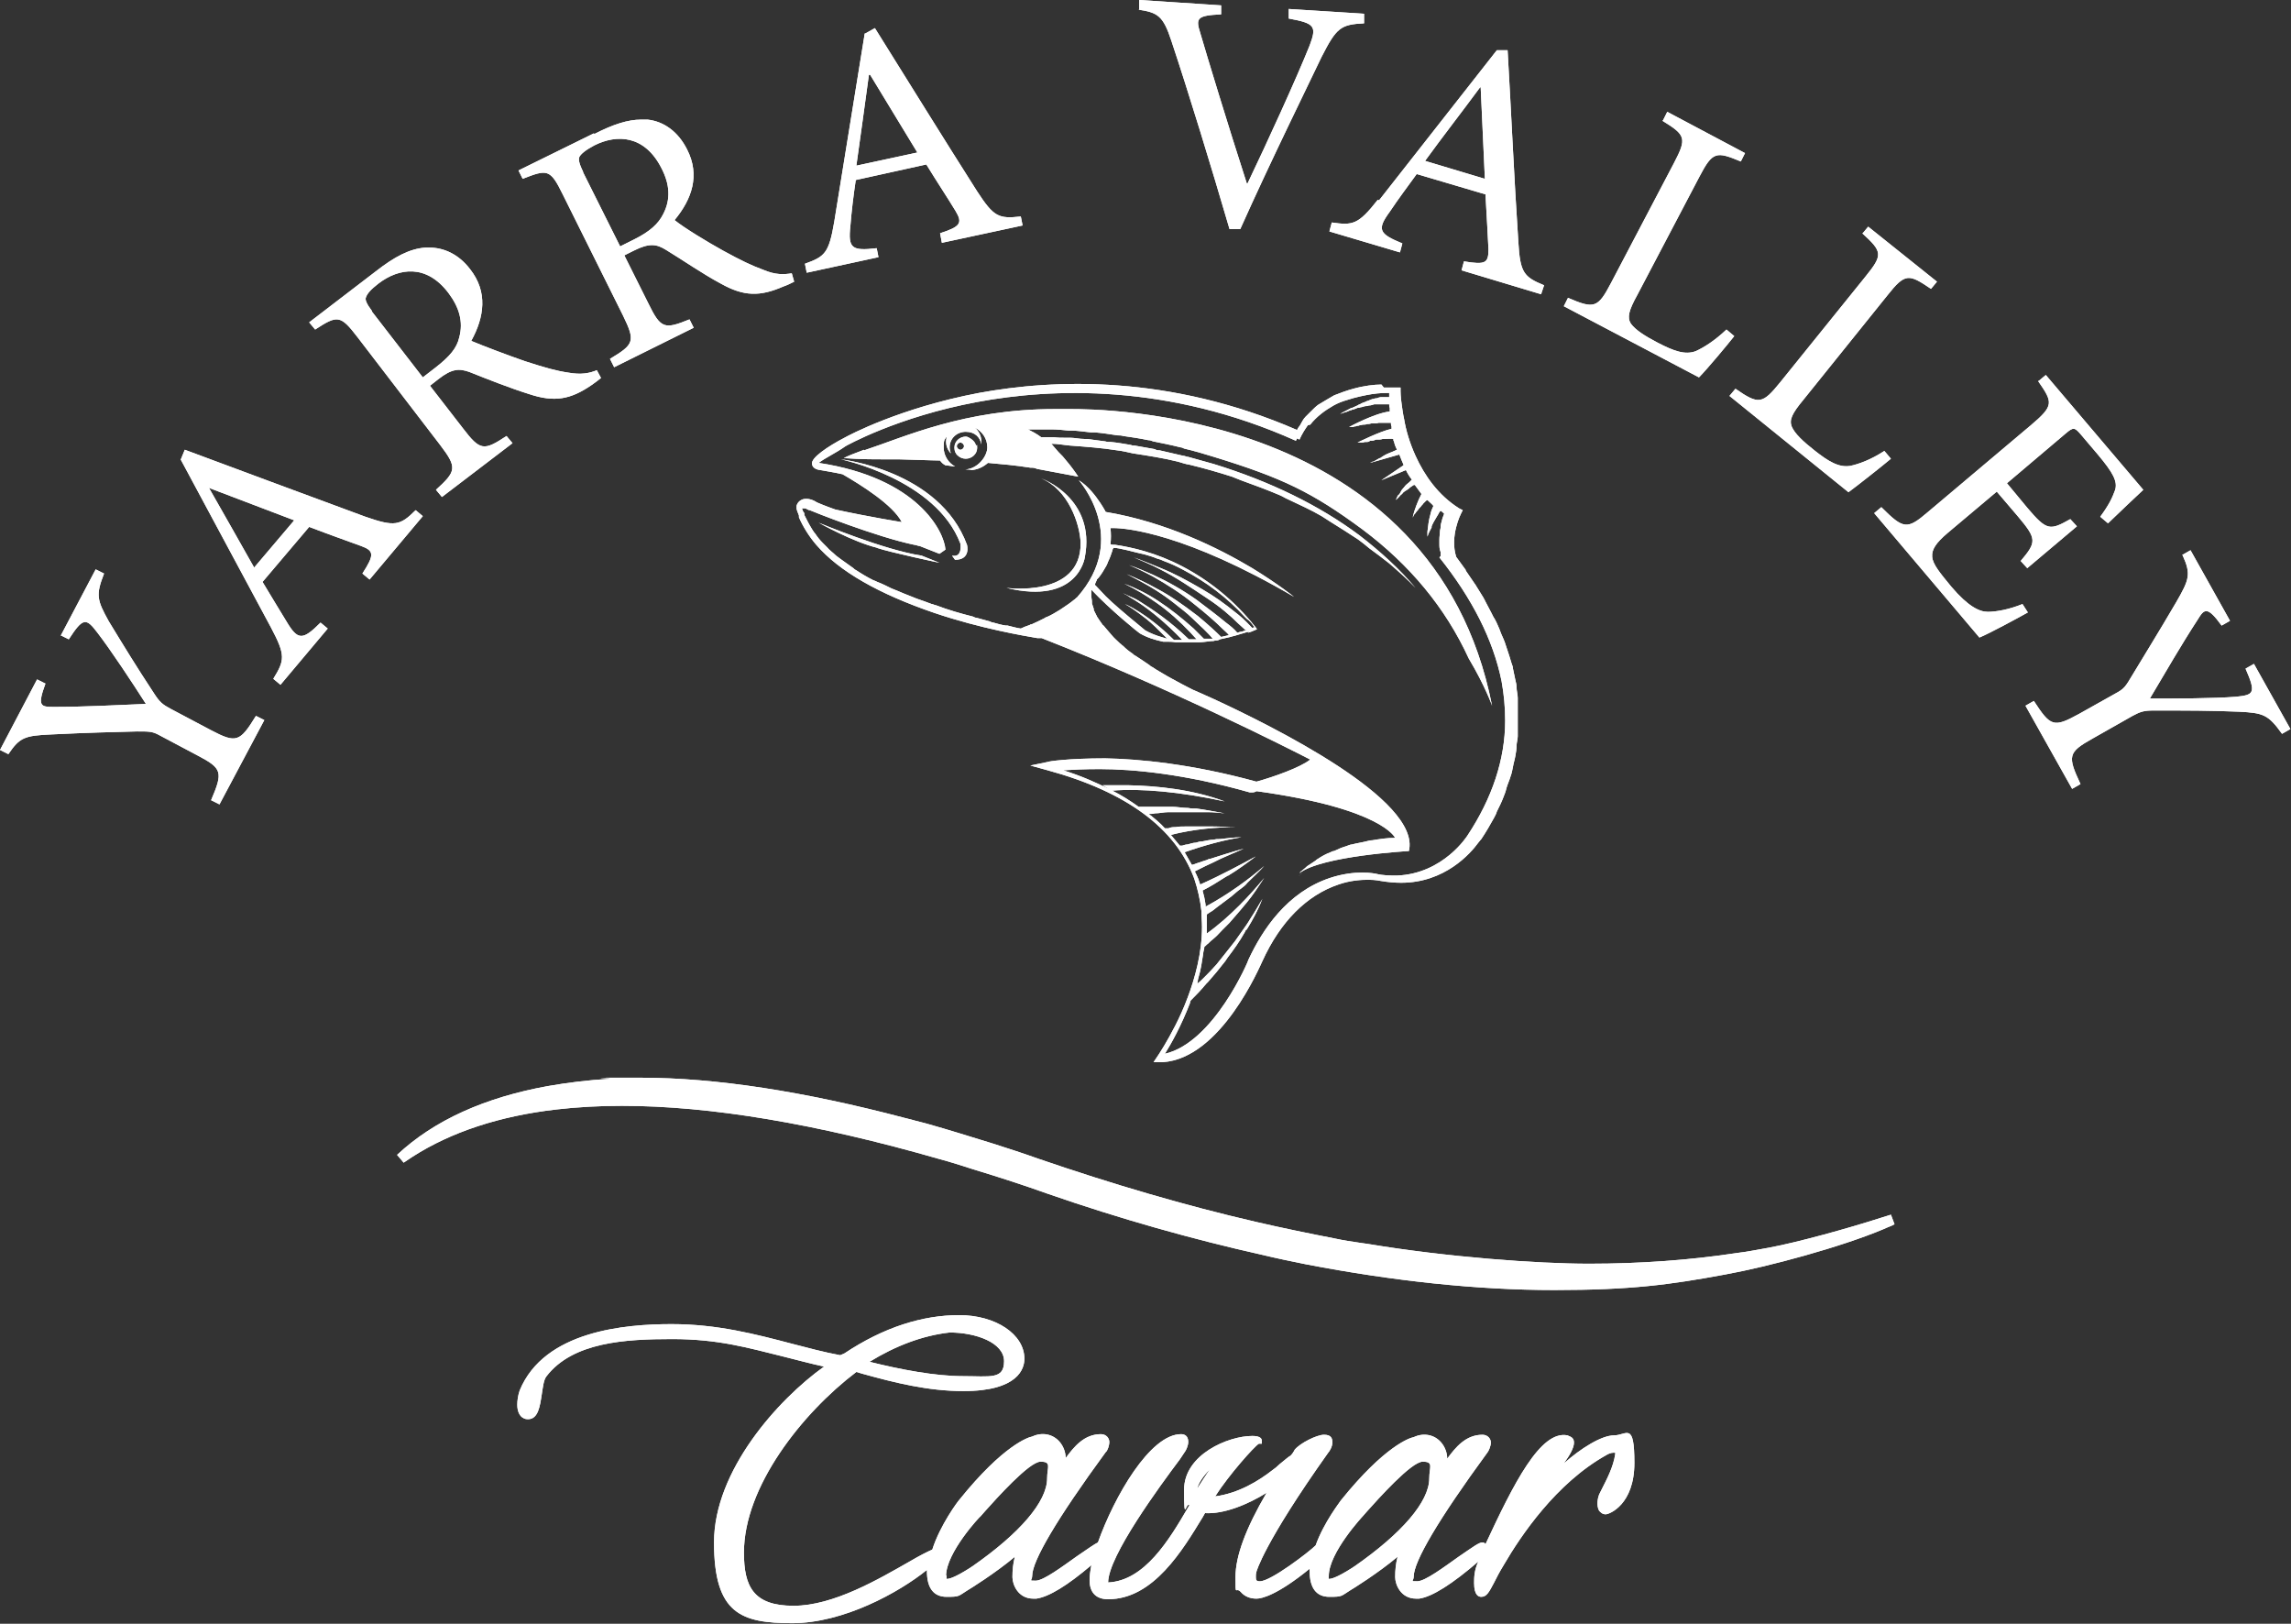 <?xml version="1.0" encoding="UTF-8"?>
<svg xmlns="http://www.w3.org/2000/svg" xmlns:xlink="http://www.w3.org/1999/xlink" version="1.1" viewBox="0 0 383.1 271.5">
  <rect x="0" y="0" width="383.1" height="271.5" fill="#333333" stroke="none"/>
  <defs>
    <style>
      .cls-1 {
        isolation: isolate;
      }

      .cls-2 {
        clip-path: url(#clippath-1);
      }

      .cls-3 {
        clip-path: url(#clippath-3);
      }

      .cls-4 {
        clip-path: url(#clippath-2);
      }

      .cls-5 {
        fill: #fff;
      }

      .cls-6 {
        clip-path: url(#clippath);
      }
    </style>
    <clipPath id="clippath">
      <path class="cls-5" d="M202.3,245.7c-.7,1-1.4,2.1-2.1,3.2.2-.9,1-2.1,2.1-3.2ZM158.2,263.5c0-3.9,5.7-10,5.8-10l.7-.8c1.8-2,7.4-8.3,9.3-8.3s1.1.9,1.1,2.8c0,3.9-4.6,9.2-12.5,14.7-.2.1-.3.2-.3.2-2.8,1.8-3.7,1.9-3.9,1.9s-.1,0-.1-.6h0ZM222.2,263.5c0-3.9,5.7-10,5.7-10l.7-.8c1.8-2,7.4-8.3,9.3-8.3s1.1.9,1.1,2.8c0,3.9-4.6,9.2-12.5,14.7-.2.1-.3.2-.3.2-2.8,1.8-3.7,1.9-3.9,1.9s-.1,0-.1-.6h0ZM145.4,227.7c4.4-2.7,8.9-4.4,13.4-4.9,4.4,0,9.1,1.7,9.1,4.8s-2.3,2.5-6.9,2.5-10.4-1.1-15.6-2.4h0ZM140.5,226.6c-2.7-.5-5.3-1.2-8-1.9-6.1-1.6-12.5-3.3-20.2-3.3s-21.3,1.1-25.4,11.1c-.3.9-.4,1.7-.4,2.4,0,1.1.4,1.9,1,2.2.3.2.7.2.8.2,1.7,0,2-2.2,2.3-4.2.2-1.2.3-2.4.8-3,4.4-5.7,13.2-6.2,21-6.2s12.8,1.5,18.5,2.9c2.4.6,4.6,1.2,6.9,1.7-7.7,5.5-18.4,17.4-18.4,29.4s4.6,13.5,13.1,13.5,17.8-5.1,22.5-8.9c0,0,0,.2,0,.2,0,2.8,1.1,4.3,3.3,4.3s1.9-.1,3.5-1.1c.2-.1,4.7-2.9,7.9-5.6-.3,1.2-.4,2.2-.4,3.4,0,1.2.9,3.6,3.5,3.6h.5c2.1-.3,5.2-2.2,9.2-5.6-.2,1-.3,1.9-.3,2.5,0,2.1,1.1,3.2,3.1,3.2,7.6,0,12.5-8.3,15.8-13.7l.4-.7c3.1.2,7.1-1.4,10.3-3.4-3.5,6-5.2,10.6-5.2,14.1s0,1.5.9,2.5c.6.7,1.5,1.1,2.6,1.1h0c.9,0,3.5-.6,8.9-5,0,.1,0,.3,0,.4,0,2.8,1.1,4.3,3.3,4.3s1.9-.1,3.5-1.1c.2-.1,4.7-2.9,7.9-5.6-.3,1.2-.4,2.2-.4,3.4,0,1.2.9,3.6,3.5,3.6h.5c2.2-.3,5.6-2.5,9.9-6.2-.7,1.5-.7,2.7-.7,3.6,0,2.1.8,2.3,1.2,2.3.9,0,1.3-.8,2.1-2.3.4-.8.9-1.8,1.7-3.1,2.8-4.8,8.7-13.6,17.1-18.3.3-.2.8-.4,1.2-.4s.3,0,.3.2c-.3,2.2-1.5,4.4-2.2,5.8-.2.4-.4.8-.5,1-.2.5-.5,1.8,0,2.7.2.2.5.6,1.1.6s4.8-1.6,4.8-8.6-1.3-4.6-3.4-4.6-5.6,2.2-8.4,4.7c1-1.4,1.7-2.6,1.7-3.5s-.7-1-1.1-1.2c-4.5-.9-9,8.1-13.7,18.2-.1-.2-.3-.3-.5-.3-.6,0-1.5.7-4,2.4-2.4,1.7-5.6,4.1-6.9,4.1s-.6,0-.6-.8c0-2.5,4.1-9.5,12.3-20.7.2-.2.6-1.1.6-1.7s-.5-1.3-1.4-1.3c-2.8,0-4.5,2.1-5.9,4,0-1-.4-2-1-2.7-1.1-1.3-2.9-1.7-4.6-.9-.6.1-4.8,1.4-12.2,10.6-.1.2-2.8,3.6-4.2,7.5-1.1,1.1-7.5,6-9.3,6h-.1c-.5,0-.6-.2-.6-.7s0-.5.1-.9c0,0,1.2-4.7,12-19.9.2-.2.7-1,.7-1.7s-.2-1.3-1.4-1.3-4,1.4-4.9,2.5c-.2.4-.4.7-.7,1-.4.2-.9.7-1.8,1.4-.4.4-.9.8-1.2,1-2.3,1.8-5.7,3.9-9.6,4.4,2.3-3.6,6.5-8.3,7.3-8.8h.5v-.5c0-.5-.5-.8-1.6-.8-4,0-11.4,3.1-11.4,9s.3,1.9.9,2.6l-.2.3c-3.2,5.5-7.3,12.3-13.4,12.6,0-4.4,8.7-16.2,12-20.6l.8-1.2c.2-.2.6-1.1.6-1.7,0-1-.6-1.3-1.2-1.3-5.2,0-11.2,10.5-13.9,18.1-.6.3-1.6,1-3.5,2.3-2.4,1.7-5.6,4.1-6.9,4.1s-.6,0-.6-.8c0-2.5,4.1-9.5,12.3-20.7.3-.2.6-1.1.6-1.7s-.5-1.3-1.4-1.3c-2.8,0-4.5,2.1-5.9,4,0-1-.4-2-1-2.7-1.1-1.3-2.9-1.7-4.6-.9-.6.1-4.8,1.4-12.2,10.6-.2.2-3.2,4.2-4.5,8.3-.9.4-2.1,1-3.8,2-5.1,2.9-12.7,7.4-19.4,7.4s-8.3-3.2-8.3-8.9c0-11,9.7-23.3,18.8-30.2l1,.3c5.4,1.5,11,2.9,16.9,2.9,9.2,0,10.2-3.8,10.2-5.4,0-4.1-4.8-7.3-10.9-7.3s-12.6,2-19.2,6.4h0Z"/>
    </clipPath>
    <clipPath id="clippath-1">
      <path class="cls-5" d="M101.7,180.4c-3.3.2-6.7.6-10.1,1.2-10.5,1.9-19,5.7-25.2,11.5l1.1,1.3c.3-.2.6-.4.9-.6l.6-.4c6.4-4.1,14.5-6.8,24.1-7.9,3.5-.4,7.1-.6,10.9-.6,14.8,0,32.6,3,53.1,8.9,1.9.5,3.7,1.1,5.6,1.7,4.6,1.4,8.6,2.7,12.5,4.1,12.1,4.2,24.2,7.6,35.8,10.2,2.5.6,4.9,1.1,7.4,1.6,14.6,2.8,28.6,4.3,41.5,4.3s19.4-.9,28.6-2.6c7.2-1.3,19.4-4.6,26.5-7.6.6-.3,1.3-.5,1.8-.8l-.6-1.6-1.6.5c-5.6,1.8-13.9,4.1-18.7,5-1.8.3-3.6.7-5.4.9-7.9,1.2-16.2,1.8-24.8,1.8s-23.7-1.1-36.9-3.3l-1.4-.2c-1.4-.2-2.7-.4-4.1-.7-4.6-.9-9-1.8-13.3-2.8-11.7-2.7-24-6.3-36.5-10.6-2.5-.9-5-1.7-7.5-2.5-3.9-1.2-7.4-2.3-10.6-3.2-1-.3-2-.5-3-.8l-1.2-.3c-16.7-4.4-31.5-6.7-44-6.7s-3.4,0-5.5.2h0Z"/>
    </clipPath>
    <clipPath id="clippath-2">
      <path class="cls-5" d="M10.1,106.2l1.4.7c2.4-3.7,2.9-3.6,4.8-1.1,2.3,3,5.8,8.3,8.1,11.9-4.9.2-10.3.5-15.4.5-2.2,0-2.8-.1-1.4-3.9l-1.4-.7L0,125.4l1.4.7c1.9-2.8,2.7-3.1,7.2-3.3,6.1-.3,10.3-.4,14.3-.5,2,0,2.5,0,3.5.5l6.6,3.5c4.2,2.2,4.3,2.8,2.3,7.5l1.4.7,7.5-14.1-1.4-.7c-2.7,4.4-3.3,4.6-7.5,2.4l-6.8-3.6c-1.3-.7-1.8-1.1-2.7-2.5-3.1-4.7-5.1-8-7.6-12.1-2-3.6-2.2-4.4-.8-8l-1.4-.7-5.8,11h0ZM365,92.9c1.4,3.1,1.1,4-1.1,7.8-3.1,5.3-5.3,8.8-7.4,12.3-1,1.7-1.3,2.1-2.3,2.7l-6.6,3.7c-4.2,2.3-4.7,2.1-7.5-2.2l-1.4.8,7.8,13.9,1.4-.8c-2.2-4.7-2.1-5.3,2-7.6l6.7-3.8c1.3-.7,1.9-.9,3.5-.9,5.7,0,9.5,0,14.3.2,4.1.2,4.9.5,7.2,3.7l1.4-.8-6.1-10.9-1.4.8c1.8,4.1,1.4,4.4-1.6,4.7-3.8.3-10.1.3-14.4.3,2.5-4.2,5.2-8.9,8-13.2,1.1-1.8,1.6-2.3,4,1l1.4-.8-6.6-11.8-1.4.8h0ZM35,81.6h0c0,0,14.2,5.4,14.2,5.4l-6.7,7.9c-2.4-4.3-5-8.8-7.6-13.4ZM30.2,76.8l15.1,28.1c2.5,4.7,2.3,5.5.4,8.6l1.2,1,7.9-9.4-1.2-1c-3,3-3.8,3-5.7-.2-1.3-2.1-2.6-4.3-4-6.6l7.8-9.2c3.4,1.3,6.5,2.4,8.7,3.2s2.2,1.5.2,4.6l1.2,1,8.9-10.6-1.2-1c-2.6,2.6-3.5,2.8-8.4,1.1-9.8-3.6-20.5-7.6-30.2-11.2,0,0-.7,1.7-.7,1.7ZM340.8,63.7c2.5,3.6,2.7,4.1-1.2,7.4l-17.2,14.5c-3.5,3-4.1,2.9-7.8-.8l-1.2,1,17.6,20.8c1.7-.7,6.5-3.3,8.1-4.2l-.9-1.4c-2.2.9-4.4,1.3-5.8,1.3s-3.3-.9-6.1-4.2c-1.8-2.2-3.1-3.7-3.2-5-.1-1.2.6-2.3,2.6-4l8.2-6.9,3.5,4.1c3.2,3.8,3.2,4.3.5,7.5l1.1,1.2,8.3-7-1.1-1.2c-3.4,1.9-3.9,2-7.2-1.9l-3.4-4.1,9.8-8.3c1.3-1.1,1.5-1.1,2.6.2l2.8,3.3c2.6,3.1,3.3,4.5,2.9,5.9-.5,1.4-1.1,2.6-2.5,4.5l1.3,1.1c2.1-2,4.9-4.7,5.9-5.6l-16.3-19.2-1.2,1h0ZM62.2,52c-.9-1.2-1.2-1.9-1-2.3.2-.6.8-1.3,2.1-2.3,3.4-2.6,8-3.3,11.7,1.6,1.8,2.4,2.5,4.8,1.8,7.4-.4,1.8-1.6,3.2-3.9,5l-2.2,1.7-8.5-11h0ZM71.1,41.4c-2.6.2-5.1,1.5-8.3,4l-11.1,8.5,1,1.2c3.7-2.4,4.2-2.5,7.1,1.3l13.8,18c2.9,3.8,2.7,4.4-.7,7.5l1,1.2,11.8-9-1-1.2c-3.8,2.5-4.4,2.5-7.3-1.3l-5.5-7.1,1.4-1.1c2.3-1.8,3.5-1.8,5.2-1.2,3,1.2,6.8,2.7,10,3.7,4.2,1.4,6.9.9,10.4-1.5.6-.4,1.1-.8,1.6-1.2l-.7-1.3c-1.2.5-2.6.8-4.8.4-2-.3-3.8-.8-7.2-1.9-2.9-1-7.1-2.6-9-3.4,2.2-4,2.8-8.2-.2-12-1.9-2.5-4.4-3.6-6.8-3.6s-.4,0-.6,0h0ZM311.4,39c3.4,3.1,3.5,3.6.5,7.3l-14.2,17.6c-3,3.7-3.6,3.8-7.5,1.1l-1,1.2,19.9,16.1c1.5-1.1,5.8-4.5,7.1-5.6l-1.1-1.3c-2.3,1.5-4.3,2.2-5.7,2.5-1.9.3-3.6-.7-6-2.6-1.9-1.5-3.3-2.8-3.8-4-.4-1.1,0-2.1,2-4.5l14-17.4c3-3.8,3.6-3.6,7.3-1.1l1-1.2-11.5-9.2-1,1.2h0ZM97.5,28.7c-.7-1.4-.8-2.1-.6-2.5.3-.5,1-1.1,2.5-1.9,3.8-1.9,8.4-1.7,11.2,3.8,1.4,2.7,1.6,5.2.3,7.7-.8,1.6-2.2,2.9-4.8,4.2l-2.4,1.2-6.2-12.4h0ZM99.3,22.3l-12.6,6.2.7,1.4c4.1-1.6,4.6-1.7,6.7,2.6l10.1,20.3c2.1,4.3,1.8,4.8-2.2,7.2l.7,1.4,13.3-6.6-.7-1.4c-4.2,1.7-4.8,1.6-6.9-2.7l-4-8,1.6-.8c2.6-1.3,3.8-1.1,5.4-.1,2.8,1.7,6.1,4,9.1,5.6,3.9,2.2,6.6,2.2,10.5.5.6-.2,1.2-.5,1.8-.8l-.4-1.4c-1.3.2-2.7.3-4.8-.6-1.9-.7-3.6-1.5-6.7-3.2-2.7-1.5-6.5-3.8-8.1-5.1,2.9-3.5,4.3-7.5,2.1-11.8-1.5-3-3.9-4.7-6.6-5-.4,0-.7,0-1.1,0h0c-2.2,0-4.7.8-7.8,2.4h0ZM278,20.2c3.9,2.4,4.1,2.9,1.9,7.1l-10.5,20c-2.2,4.2-2.8,4.4-7.2,2.5l-.7,1.4,22.6,11.9c1.3-1.3,4.8-5.5,5.9-6.9l-1.3-1.1c-2,1.9-3.8,3-5.1,3.6-1.8.7-3.7,0-6.4-1.4-2.1-1.1-3.7-2.1-4.5-3.2-.6-1-.4-2.1,1.1-4.8l10.4-19.8c2.2-4.2,2.8-4.2,6.9-2.5l.7-1.4-13-6.9-.7,1.4h0ZM238.3,26.9c2.9-4,6.1-8.1,9.2-12.3h.1s.7,15.3.7,15.3l-10-3h0ZM230.4,33.4c-3.3,4.2-4.2,4.3-7.7,3.8l-.4,1.5,11.8,3.5.4-1.5c-3.9-1.6-4.3-2.3-2.1-5.3,1.4-2.1,2.9-4.1,4.5-6.3l11.5,3.4c.2,3.7.4,6.9.5,9.2,0,2.3-.5,2.6-4.1,2l-.4,1.5,13.3,4,.5-1.5c-3.4-1.4-4-2.1-4.3-7.2-.7-10.5-1.2-21.8-1.8-32.1h-1.8s-19.7,25.1-19.7,25.1h0ZM145.4,12.5h.1s7.9,13,7.9,13l-10.2,2.2c.7-4.9,1.4-10.1,2.1-15.2h0ZM144.6,5.6l-5.1,31.5c-.9,5.3-1.6,5.8-4.9,7l.3,1.5,12-2.6-.3-1.5c-4.2.5-4.8,0-4.4-3.7.2-2.5.5-5,.9-7.7l11.8-2.6c1.9,3.1,3.7,5.8,4.9,7.8,1.2,2,.8,2.6-2.6,3.7l.3,1.6,13.5-2.9-.3-1.5c-3.7.4-4.5.1-7.3-4.2-5.6-8.8-11.6-18.5-17.1-27.3l-1.6.9h0ZM190.3,1.6c3.3.5,4.2,1,5.6,5.3,2.8,8.4,6.6,20.8,9.7,31.4h1.8c5-11.2,11.9-25.2,13.6-28.8,2.5-4.9,3.2-5.4,7.1-5.6v-1.6c.1,0-12.6-.8-12.6-.8v1.6c4.4.8,4.7,1.3,3.5,4.5-2.2,5.5-7.1,16.2-10.4,23.1h-.1c-3.2-9.9-6.6-21.1-7.8-25.2-.8-2.5-.5-2.9,3.5-3.1V.9c.1,0-13.7-.9-13.7-.9v1.6c-.1,0-.1,0-.1,0Z"/>
    </clipPath>
    <clipPath id="clippath-3">
      <path class="cls-5" d="M217.2,146.5s.2-.3.6-.6c-.2.2-.5.4-.6.6ZM217.8,145.9s0,0,0,0c0,0,0,0,0,0ZM217.8,145.9s0,0,.1,0c0,0,0,0-.1,0ZM188.2,99.1h0ZM239.5,89.5v-.2c0,0,0,.2,0,.2ZM146.6,91.6c2.4.8,10.5,2.5,10.5,2.5l-3-1.2c-6.2-.9-17.2-5.5-17.2-5.5,0,0,5.7,3.2,9.8,4.2h0ZM180.7,90.8c.1,9.2-12.4,7.5-12.4,7.5,12,2.9,13.1-5.1,13.1-5.1,1.9-9.9-7.2-13.2-7.3-13.2,4.5,1.8,6.5,7.6,6.6,10.8ZM174.2,80h0ZM160.6,90.9s.4,2.4-1.4,2l.5.7c2.7,0,2-2.5,2-2.5-4.6-12.5-21.1-14.3-21.1-14.3,0,0,15.9,3.3,20,14.1h0ZM158.9,75.9h0ZM160,74.6c0-.3.3-.6.6-.6s.6.3.6.6-.3.6-.6.6-.6-.3-.6-.6ZM159.6,74.9c0,.5.2,1,.6,1.3.3.3.8.5,1.3.5,1,0,1.9-.8,1.9-1.8s-.1-.2-.2-.4c-.1-.5-.4-.8-.8-1.1-.3-.2-.6-.4-.9-.4-1,0-1.9.8-1.9,1.8ZM144.5,75.2c-1.6.6-2.9,1.1-3.4,1.4,3,.2,4.5.2,6.8.2.4,0,.4,0,.4,0,.6,0,1.2,0,1.9,0,.9,0,5.9.2,7,.2.2.3.5.6.9.8.3,0,1.3.2,1.6.2-1.1-.6-1.9-1.8-1.9-3.2s.2-1.3.5-1.8h0c0,.2-.1.5-.1.8,0,.8.3,1.5.8,2-.1-.3-.2-.6-.2-1,0-1.5,1.2-2.6,2.7-2.6s2.4.9,2.6,2.1c0-.2,0-.3,0-.5,0-.9-.4-1.7-1.1-2.3h0c1.2.6,2.1,1.8,2.1,3.3s-1.6,3.6-3.7,3.7c.1,0,.9,0,1.1.1,1-.1,1.9-.5,2.7-1.2,2.2.2,4.6.4,7.1.8.4,0,.7,0,1.1.2l6.9,1.3-.4-.6c-.7-1-1.5-2-2.2-2.8-.5-.5-.9-.9-1.3-1.4-.2-.2-.4-.5-.6-.7,1.1,0,2,.2,3.1.3,2.7.2,5.4.4,7.9.8.9.1,1.7.3,2.6.5,2.6.4,5.2.8,7.6,1.4.7.2,1.2.4,1.9.5,2.5.6,4.9,1.3,7.1,2,.5.2,1,.4,1.5.6,2.2.8,4.4,1.6,6.5,2.5.5.2.9.5,1.4.7,1.9.9,3.9,1.8,5.6,2.8.5.3.9.6,1.4.9,1.6,1,3.2,2,4.7,3,.7.5,1.3,1,1.9,1.5,1.1.8,2.3,1.7,3.3,2.5,1.6,1.4,3.1,2.7,4.4,4.1-2.7-3.2-5.9-6.1-9.4-8.8-6.7-5-14.9-9-24.3-11.9-1.4-.4-2.9-.8-4.3-1.2-.3,0-.6-.2-.9-.2-1.3-.3-2.6-.6-3.9-.9-.3,0-.5,0-.8-.2-1.1-.2-2.3-.4-3.4-.6-.2,0-.4,0-.6-.1-1.2-.2-2.3-.4-3.4-.5-.3,0-.6,0-.9-.1-1-.1-2.1-.3-3-.4-.2,0-.3,0-.5,0-.8,0-1.6-.2-2.3-.2-.2,0-.5,0-.7,0-.8,0-1.4,0-2.1-.1-.2,0-.4,0-.6,0-.5,0-.9,0-1.2,0,0,0-.2,0-.3,0,0,0,0,0,0,0-.8-.6-1.6-1-2.2-1.3,0,0-.1,0-.2,0h0c.3,0,.7,0,1.2,0,.1,0,.3,0,.5,0,.6,0,1.2,0,2,0,.2,0,.4,0,.6,0,.8,0,1.7.1,2.7.2.2,0,.3,0,.5,0,1,0,2.1.2,3.2.3.2,0,.5,0,.7,0,1.2.1,2.5.3,3.8.5.3,0,.6,0,.9.1,1.4.2,2.8.4,4.2.7.3,0,.6.1.8.2,1.5.3,3,.6,4.6,1,.2,0,.4.1.6.2,1.7.4,3.4.9,5,1.4,11.4,3.5,16.4,5.9,24.8,12.1,7.9,5.9,13.9,13.1,17.8,21.6,2.8,4.7,3.9,7.9,3.9,7.9-9.8-49.7-66.1-49.6-70.5-49.6h-.3c-.8,0-1.6,0-2.3,0-15.2,0-25.2,4.7-31.9,6.9h0ZM183.7,96.6c.5-.6.9-1.3,1.3-2,.1-.2.2-.4.3-.7.3-.6.5-1.2.7-1.8,0-.2.1-.3.2-.5.6,0,1.4.2,2.3.4.5.1,1.1.3,1.6.4.4.1.8.2,1.3.3.7.2,1.4.4,2.1.7.4.1.7.2,1.1.4,1.1.4,2.2.9,3.3,1.5,3.8,2,7.3,4.6,10.3,7.9.2.2.4.4.6.5.4.4.7.8,1,1.2-.1,0-.2,0-.4.1-.6-.6-1.3-1.4-2.3-2.2-2.6-2.1-3.9-3-6.1-4.3-2.8-1.6-4.4-2.5-7.1-3.6-1.5-.6-2.9-1.2-4.3-1.7,1.4.6,2.9,1.2,4.4,2,2.6,1.3,5.1,3,7.8,4.8,2.3,1.5,4,3,5.2,4.2.3.3.8.7,1.1,1,0,0,0,0,.1.1.1,0,.3,0,.4,0-.3,0-.5.2-.9.3-.2,0-.5.1-.8.2-.5-.6-1.1-1.1-1.9-1.7-1.2-1-2.9-2.3-4.9-3.8-2.4-1.7-4.9-3.1-7.3-4.2-1.4-.6-2.7-1.2-4-1.6,1.3.5,2.7,1.2,4,1.9,2.3,1.3,4.7,2.8,7,4.7,1.9,1.5,3.6,3,4.7,4.1.3.3.8.7,1,1,0,0,0,0,0,0-.4.1-.9.2-1.3.3-.9-.9-2.2-2.1-3.9-3.5-.1-.1-.3-.2-.4-.3-2.1-1.6-4.2-3.1-6.5-4.3-1.6-.9-3.3-1.7-5-2.4,1.6.8,3.3,1.7,4.9,2.7,1.1.7,2.1,1.4,3.1,2.2,1,.8,2.1,1.6,3,2.5.7.7,1.4,1.3,1.9,1.8.6.6,1.1,1.1,1.5,1.6-.1,0-.3,0-.4,0-.4,0-.7,0-1.1,0-.5-.5-1.1-1.1-1.7-1.7-1.9-1.7-3.9-3.3-5.9-4.6-1.8-1.2-3.8-2.2-5.7-2.9,1.9.9,3.7,2,5.4,3.2,2,1.4,3.9,3.1,5.6,4.9.4.4.7.8,1.1,1.2-.4,0-.9,0-1.3,0-3.2-3.1-6.1-5-8-6.2-.6-.4-1.2-.7-1.7-.9s-1-.5-1.3-.6c.4.2.8.4,1.2.7.5.3,1,.6,1.6,1,1.8,1.2,4.3,3.2,7.1,6.1,0,0-.2,0-.2,0-.4,0-.7,0-1,0,0,0-.2,0-.2,0-1.6-1.6-3.1-2.8-4.2-3.6-2.2-1.6-3.7-2.3-4-2.4.6.3,1.8,1.1,3.6,2.5.9.7,2,1.8,3.2,3,0,0,.2.2.3.3l-.7-.2h0c-1.1-.3-2.1-.7-3-1.2-.2-.2-2.1-1.7-4.3-3.6-.8-.7-1.6-1.4-2.3-2.1-.6-.6-1.1-1.2-1.6-1.7,0,0-.1-.1-.2-.2h0c0-.3.2-.5.2-.6,0,0,0,0,0,0,0,0,.1-.2.1-.2,0,0,0,0,0,0,0,0,0,0,0-.1h0ZM219.1,71c1.1-1.4,2.5-2.4,3.9-3.2.7-.4,1.5-.7,2.2-.9,1.5-.5,3-.8,4.2-1,1.3-.2,2.3-.2,2.9-.2,0,.2,0,.4,0,.7h-.1c-.2,0-.4,0-.7,0-.2,0-.3,0-.5,0-.3,0-.5.1-.8.2-.2,0-.3,0-.5.1-.3,0-.6.2-.9.3-.1,0-.3.1-.5.2-.3.1-.6.2-.9.4-.1,0-.3.1-.4.2-.3.1-.6.3-.9.4-.1,0-.2,0-.3.1-1,.5-1.7.9-1.7.9,0,0,.4-.1.9-.3,0,0,0,0,0,0,.2,0,.5-.2.8-.3.1,0,.2,0,.3-.1.3,0,.6-.2.9-.3.1,0,.3,0,.5-.1.3,0,.6-.2.9-.2.2,0,.3,0,.5-.1.3,0,.6-.1.9-.2.2,0,.4,0,.5,0,.3,0,.6,0,.8,0,.2,0,.3,0,.4,0,.2,0,.5,0,.7,0,0,0,0,0,.1,0,0,.2,0,.4.1.6,0,.2,0,.3,0,.5,0,0,0,0,0,.1h0c-2.6.3-6.8,2.6-6.8,2.6,0,0,.1,0,.2,0,0,0,.2,0,.3,0,.1,0,.2,0,.4-.1.1,0,.3,0,.4-.1.2,0,.3,0,.5-.1.2,0,.4-.1.6-.1.2,0,.4,0,.6-.1.2,0,.4,0,.7-.1.2,0,.4,0,.5,0,.2,0,.5,0,.7-.1.2,0,.3,0,.5,0,.2,0,.4,0,.6,0s.3,0,.4,0c.2,0,.4,0,.5,0,0,0,.1,0,.1,0,0,0,0,0,0,.1,0,.2,0,.3.1.5,0,.1,0,.2,0,.4-1.9.4-5.7,2.3-5.7,2.3,0,0,0,0,.2,0,0,0,.2,0,.2,0,0,0,.2,0,.3,0,.1,0,.3,0,.5-.1,0,0,.2,0,.3,0,.2,0,.4,0,.6-.2.1,0,.2,0,.3,0,.2,0,.5-.1.7-.2,0,0,.2,0,.3,0,.3,0,.5,0,.8-.1,0,0,.1,0,.2,0,.6,0,1.2-.1,1.6,0,0,.2,0,.3.1.4.1.5.3,1,.5,1.4-.4.2-.9.4-1.4.6t0,0c-.5.2-1,.5-1.4.8,0,0,0,0-.1,0-.4.2-.8.5-1.1.6,0,0,0,0-.1,0-.2.1-.4.2-.4.2l4.9-1.4c.1.3.3.7.4,1,.1.2.2.5.3.7,0,0,0,0,0,.1l-3.7,2.5,4.1-1.7c.3.6.6,1.1,1,1.6-.1.1-.2.2-.4.4-.2.2-.4.3-.6.5-.2.2-.3.4-.5.6-.2.2-.3.4-.4.6-.1.2-.2.4-.4.5-.1.2-.2.3-.2.4,0,0,0,0-.1.2,0,0-.1.2-.1.2,0,0,.4-.3.8-.8.1-.1.3-.2.4-.4.2-.2.4-.3.7-.5.2-.1.3-.2.5-.4.2-.1.4-.3.6-.4.1,0,.2,0,.2,0,.4.5.7,1,1.1,1.5-.6,1.1-1.2,2.8-1.4,3.6t0,0c0,.2-.1.4-.1.4,0,0,.1-.2.2-.4,0-.1.2-.3.3-.4.1-.2.2-.3.4-.5.1-.2.3-.4.5-.6.1-.2.3-.3.4-.5.2-.2.3-.3.5-.5,0,0,.1,0,.2-.1,0,0,.1.1.2.2.3.3.6.5.8.8-.2.4-.4.9-.5,1.4,0,0,0,0,0,0-.3,1-.4,2.1-.5,2.9,0,0,0,0,0,0,0,.4,0,.7,0,.9,0,0,0-.2.1-.3,0,0,0-.2.1-.3.1-.3.3-.6.5-1,0,0,0,0,0-.2.2-.5.5-1,.8-1.5.1-.2.2-.3.3-.5.1-.2.2-.4.4-.6.2.1.4.3.6.5-.1.3-.3.7-.4,1.2-.1.3-.2.7-.2,1.1,0,.2-.1.4-.1.6,0,.4-.1.9-.1,1.4,0,.2,0,.4,0,.7,0,.5,0,.9.2,1.4,0,.2,0,.5,0,.7l-.2.2c5.5,6.9,9,13.8,10.4,20.7.4,2.2.6,4.4.6,6.6,0,6.5-2.2,13-6.3,19.2,0,0-4,6.4-11.8,6.7-1.1,0-2.3,0-3.5-.3,0,0-.9-.2-2.3-.2s-3.3.2-5.4.9c-7.2,2.4-11.3,8.7-13.6,13.6h0c0,.2-5.8,13.9-14,15.8,1-1.6,2.7-4.6,4.2-8.5h0c0-.2.1-.4.2-.5.7-.7,1.6-1.6,2.5-2.7.1-.1.2-.2.3-.3.9-1,1.9-2.2,2.9-3.5.1-.2.3-.4.4-.6,1-1.3,2-2.7,2.9-4.3,0-.2.2-.3.3-.4,1-1.6,1.9-3.3,2.6-5.1-.6,1-1.2,2.1-2,3.3-.4.7-.9,1.4-1.4,2.1-.4.6-.8,1.1-1.2,1.7-.6.8-1.3,1.6-1.9,2.4-.4.5-.8,1-1.2,1.5-.7.8-1.4,1.5-2.1,2.2-.4.4-.7.7-1.1,1,.1-.3.1-.7.2-1,.4-1.3.6-2.7.8-4,0-.4.2-.8.2-1.2.2-.1.4-.4.6-.5.3-.3.6-.6,1-.9.5-.4.9-.9,1.5-1.5.4-.4.7-.7,1.1-1.1.6-.7,1.2-1.4,1.9-2.2.3-.4.6-.7,1-1.2,1-1.2,1.9-2.6,2.9-4.1-2.2,2.7-5.7,6.5-9.6,9.3,0-1.1,0-2.2,0-3.2.2-.1.4-.3.6-.4.4-.2.7-.5,1.1-.8.4-.3.8-.6,1.2-.9.4-.3.8-.6,1.2-.9.5-.4,1-.9,1.6-1.3.4-.3.8-.6,1.1-1,.9-.9,1.9-1.8,2.8-2.8-2.4,2.1-5.9,4.7-9.8,6.8,0,0,0-.2,0-.3-.1-.8-.3-1.7-.5-2.4,0,0,0,0,0,0,1.2-.6,2.5-1.4,3.9-2.3.1,0,.2-.2.4-.2,1.5-.9,3-2,4.6-3.2-2.4,1.3-5.7,3.1-9.3,4.7-.1-.3-.2-.6-.3-.9,0,0,0,0,0,0-.2-.5-.4-.9-.6-1.3.6-.3,1.2-.6,1.8-.9.9-.4,1.7-.8,2.5-1.2,1.4-.6,2.7-1.2,3.9-1.7-2.2.6-4,1.2-5.6,1.7-.2,0-.4.1-.6.2-.4.1-.9.3-1.2.4-.4.1-.8.3-1.2.4,0,0,0,0-.1,0-.4-.7-.8-1.4-1.2-2.1h0c3.4-1.2,6.8-2.1,9.5-2.5-1.3,0-2.5.2-3.6.3-.4,0-.7,0-1,.1-.7,0-1.4.2-2,.3-.4,0-.7.1-1,.2-.5,0-1,.2-1.4.3-.3,0-.6.1-.9.2-.1,0-.3,0-.4,0-.5-.6-1-1.2-1.5-1.8h0c3.9-1,7.9-1.3,10.9-1.3-1.3,0-2.6-.1-3.8-.1s-.8,0-1.3,0c-.7,0-1.4,0-2.1,0-.5,0-.9,0-1.4,0-.5,0-1,0-1.5.1-.4,0-.8,0-1.2.2-.2,0-.4,0-.6,0-.8-.9-1.8-1.7-2.7-2.4.3,0,.7,0,1-.1.8,0,1.5-.2,2.3-.2.4,0,.8,0,1.1,0,.8,0,1.6,0,2.3,0s.8,0,1.2,0c.7,0,1.3,0,1.9,0,1,0,2,.1,2.9.2-1.7-.3-3.2-.6-4.7-.8-.5,0-.9,0-1.4-.1-.9,0-1.9-.2-2.7-.2-.5,0-1,0-1.5,0-.7,0-1.3,0-1.9,0-.5,0-.9,0-1.4,0-.2,0-.6,0-.8,0-1.4-1-2.8-1.9-4.4-2.7,4.8-.4,11.4.2,18.8,1.8-5.4-2-11.3-2.6-16.1-2.7-1.6,0-3,0-4.3,0,.4.2.8.5,1.2.7-2.4-1.2-4.9-2.3-7.8-3.2,1.5-.1,3.6-.2,6.1-.2,5.5,0,14.2.8,25.1,3.9h.2s.2,0,.2,0c.1,0,.4,0,.7-.2h0s0,0,.1,0c21,2.9,23.1,7.8,23.1,7.8-1.4,0-2.6.2-3.8.4-.4,0-.7.1-1.1.2-.8.2-1.6.3-2.3.5-.3,0-.7.2-1,.3-.7.2-1.4.5-2,.8-.2,0-.4.1-.6.2-.8.3-1.5.7-2.1,1.1-.2.1-.3.2-.4.3-.4.3-.8.5-1.2.8-.2.1-.4.3-.5.4-.2.2-.4.3-.6.5-.2.1-.3.3-.4.4,0,0,0,0,0,0,3.8-2.9,18.3-3.7,18.3-3.7,2.1-8.6-23.1-21-32.6-25.4-2.2-1-3.6-1.6-3.6-1.6-1.2-.6-2.3-1.2-3.4-1.8-.3-.2-.6-.3-.9-.5-.8-.5-1.6-.9-2.3-1.4-.2-.1-.4-.2-.6-.4-.9-.6-1.6-1.1-2.4-1.6-.1,0-.3-.2-.4-.3-.6-.4-1.1-.8-1.6-1.3-.2-.1-.3-.3-.5-.4-.5-.5-1-.9-1.4-1.4,0,0,0,0,0,0-.4-.5-.8-.9-1.2-1.4,0-.1-.2-.2-.3-.3-.2-.3-.5-.7-.7-1,0,0-.1-.2-.2-.3-.2-.4-.4-.8-.6-1.2,0,0,0-.1,0-.2-.1-.3-.2-.6-.3-.9,0,0,0-.2,0-.3,0-.3-.1-.6-.1-.8,0,0,0,0,0,0,0-.3,0-.5,0-.8,0,0,0-.1,0-.2,0,0,0-.2,0-.2,3.2,3.4,7.9,7.2,8.1,7.3h0c1.2.7,2.5,1.1,3.9,1.4h.4c0,0,0,0,0,0,.6,0,1.2,0,1.7.1.2,0,.4,0,.5,0,.5,0,1,0,1.5,0s1.1,0,1.7,0c.7,0,1.4-.1,2.2-.2.2,0,.5,0,.7-.1.3,0,.5,0,.8-.2.8-.2,1.5-.3,2.1-.5.5-.1,1-.3,1.4-.4.4-.1.7-.2,1-.3.1,0,.2,0,.4-.1l-.2.2.6-.2c.3-.1.4-.2.5-.2l.4-.2-.3-.4c-3.4-4.3-7.6-7.7-12.2-10.1-4.4-2.3-8.5-3.2-11.2-3.6-.3,0-.6,0-.8-.1h0c.1-.9.1-1.8,0-2.7,0,0,.2,0,.5,0,2.2,0,12.1.9,30.2,11.5,0,0-2.6-2.1-7-4.8-5.7-3.4-14.4-7.7-24.5-9.4,0,0-.3-.6-.9-1.5-.8-1.2-2-2.8-3.6-3.8,0,0,8.6,9.6-.3,19.6-.2.1-.3.3-.5.4-.6.5-1.2.9-1.8,1.3-.2.1-.4.3-.6.4-.8.5-1.5.9-2.2,1.2,0,0-.2,0-.2.1-.8.4-1.6.8-2.3,1.1-.1,0-.2,0-.3.1-.6.2-1.1.4-1.5.6,0,0,0,0,0,0-.7-.1-1.4-.3-2.2-.5-.1,0-.2,0-.3,0-.7-.1-1.4-.3-2.1-.5-.2,0-.4-.1-.6-.2-.7-.2-1.5-.4-2.2-.6-.2,0-.4-.1-.6-.2-2-.5-4.1-1.1-6.2-1.9-.2,0-.5-.2-.7-.2-.8-.3-1.6-.6-2.5-.9-.3-.1-.7-.3-1-.4-.8-.3-1.5-.6-2.2-.9-.3-.1-.7-.3-1-.4-.8-.4-1.6-.8-2.4-1.1-.2-.1-.4-.2-.7-.3-1-.5-2-1.1-2.9-1.7-.1,0-.3-.2-.4-.3-.7-.5-1.4-1-2.1-1.5-.3-.2-.5-.4-.8-.6-.5-.5-1.1-.9-1.5-1.4-.2-.2-.5-.5-.7-.7-.5-.5-.9-1-1.3-1.6-.2-.2-.3-.4-.5-.7-.5-.8-.9-1.6-1.3-2.4v-.3c-.2-.2-.3-.5-.4-.8,0,0,0,0,0,0h0c.1,0,.3,0,.5,0,.2,0,.4.2.7.3h.1c.4.2,11.2,4.5,17.5,5.8.3,0,.6.2.9.2l3.3,1.3,1-.7c-.2-3-4.6-12-21.2-14.5h0c1.2-.9,2.8-1.6,4.5-2.8h0c0,0,8.6-4.9,22.1-7.4,12.4-2.3,31.8-3.1,53.2,6.5l.2-.4.4.2c.4-.9.9-1.7,1.4-2.4h0ZM231,64.3c-1.2,0-2.9.2-4.7.7h0c-1.1.3-2.2.7-3.2,1.1-.4.2-.8.5-1.2.7-.5.3-1,.6-1.5.9-.4.3-.8.7-1.2,1.1-.3.3-.6.6-.9.9-.4.4-.6.9-.9,1.4-.2.3-.4.5-.5.8-21.4-9.3-40.7-8.5-53.2-6.2-13.2,2.5-21.8,7.1-22.5,7.5-2.7,1.4-5.7,3.4-5.4,4.4,0,.3.3.9,1.4,1,1.1.2,2.4.4,3.7.7,3.1,1.8,8.4,5.1,9.9,8,0,0-5.1-.8-11.1-2.1-1.7-.6-2.9-1.1-3.1-1.2-.9-.6-1.8-.7-2.4-.5-.8.3-1,1-1,1.1v.2c0,0,0,.2,0,.2,0,.2.2.7.4,1.2v.3c.7,1.6,1.7,3.2,2.9,4.6,3.8,4.4,10.4,8.2,19.8,11.4,7.7,2.6,14.9,3.8,17.2,4.2.3,0,.6,0,.7,0,21.7,8.5,40.8,18.2,44.9,20.3-1.6,1.3-6.1,2.9-9,3.7-10.9-3-19.8-3.8-25.3-3.9-6.1,0-9.5.5-9.6.6l-2.9.6,2.9.8c13.2,3.6,21.4,9.7,24.5,18.1.6,1.8,1,3.6,1.2,5.4,0,.9.1,1.8.1,2.7,0,4.4-1.2,8.6-2.4,11.8-1.3,3.5-2.9,6.3-3.9,8-.6,1-1,1.6-1,1.6l-.8,1.2h1.4c0,0,.1,0,.1,0,9.8-.6,16.3-16.1,16.7-16.9,3-6.6,7.4-11,12.7-12.8,2-.7,3.8-.8,5-.8,1.3,0,2.1.2,2.1.2,1.2.2,2.3.3,3.4.3,7.3,0,11.6-4.9,12.9-6.7.3-.4.5-.6.5-.6.8-1.2,1.5-2.4,2.1-3.5.2-.4.4-.7.5-1.1.4-.8.8-1.6,1.1-2.4.2-.5.4-1,.5-1.5.2-.7.5-1.3.7-2,.2-.5.3-1.1.4-1.6.1-.6.3-1.2.4-1.8.1-.6.2-1.1.2-1.7,0-.5.2-1.1.2-1.6,0-.6,0-1.2,0-1.7,0-.5,0-1,0-1.5s0-1.2,0-1.8c0-.5,0-.9,0-1.4,0-.6-.2-1.2-.2-1.8,0-.4-.1-.8-.2-1.2-.1-.6-.3-1.3-.4-1.9,0-.4-.2-.7-.3-1.1-.2-.7-.4-1.3-.6-1.9-.1-.3-.2-.6-.3-.9-.2-.7-.5-1.3-.8-2-.1-.3-.2-.5-.3-.8-.3-.7-.6-1.4-1-2-.1-.2-.2-.4-.3-.6-.4-.7-.7-1.4-1.1-2.1,0-.1-.2-.3-.2-.4-.4-.7-.9-1.4-1.3-2.1,0,0-.1-.2-.2-.3-.5-.7-1-1.5-1.5-2.2,0,0,0,0,0-.1-.5-.7-1.1-1.5-1.6-2.2-1.1-3.5.8-7.2.8-7.2l.3-.6-.6-.3c-3.5-2.2-5.8-5.5-7.3-8.8-1-2.2-1.6-4.3-1.9-6.1-.2-.9-.3-1.7-.4-2.4-.2-1.4-.2-2.2-.2-2.3v-.6h-.7s-.4,0-.9,0-.8,0-1.2,0h0Z"/>
    </clipPath>
  </defs>
  <!-- Generator: Adobe Illustrator 28.7.1, SVG Export Plug-In . SVG Version: 1.2.0 Build 142)  -->
  <g>
    <g id="Layer_2">
      <g id="Layer_1-2">
        <g class="cls-1">
          <g>
            <path class="cls-5" d="M202.3,245.7c-.7,1-1.4,2.1-2.1,3.2.2-.9,1-2.1,2.1-3.2ZM158.2,263.5c0-3.9,5.7-10,5.8-10l.7-.8c1.8-2,7.4-8.3,9.3-8.3s1.1.9,1.1,2.8c0,3.9-4.6,9.2-12.5,14.7-.2.1-.3.2-.3.2-2.8,1.8-3.7,1.9-3.9,1.9s-.1,0-.1-.6h0ZM222.2,263.5c0-3.9,5.7-10,5.7-10l.7-.8c1.8-2,7.4-8.3,9.3-8.3s1.1.9,1.1,2.8c0,3.9-4.6,9.2-12.5,14.7-.2.1-.3.2-.3.2-2.8,1.8-3.7,1.9-3.9,1.9s-.1,0-.1-.6h0ZM145.4,227.7c4.4-2.7,8.9-4.4,13.4-4.9,4.4,0,9.1,1.7,9.1,4.8s-2.3,2.5-6.9,2.5-10.4-1.1-15.6-2.4h0ZM140.5,226.6c-2.7-.5-5.3-1.2-8-1.9-6.1-1.6-12.5-3.3-20.2-3.3s-21.3,1.1-25.4,11.1c-.3.9-.4,1.7-.4,2.4,0,1.1.4,1.9,1,2.2.3.2.7.2.8.2,1.7,0,2-2.2,2.3-4.2.2-1.2.3-2.4.8-3,4.4-5.7,13.2-6.2,21-6.2s12.8,1.5,18.5,2.9c2.4.6,4.6,1.2,6.9,1.7-7.7,5.5-18.4,17.4-18.4,29.4s4.6,13.5,13.1,13.5,17.8-5.1,22.5-8.9c0,0,0,.2,0,.2,0,2.8,1.1,4.3,3.3,4.3s1.9-.1,3.5-1.1c.2-.1,4.7-2.9,7.9-5.6-.3,1.2-.4,2.2-.4,3.4,0,1.2.9,3.6,3.5,3.6h.5c2.1-.3,5.2-2.2,9.2-5.6-.2,1-.3,1.9-.3,2.5,0,2.1,1.1,3.2,3.1,3.2,7.6,0,12.5-8.3,15.8-13.7l.4-.7c3.1.2,7.1-1.4,10.3-3.4-3.5,6-5.2,10.6-5.2,14.1s0,1.5.9,2.5c.6.7,1.5,1.1,2.6,1.1h0c.9,0,3.5-.6,8.9-5,0,.1,0,.3,0,.4,0,2.8,1.1,4.3,3.3,4.3s1.9-.1,3.5-1.1c.2-.1,4.7-2.9,7.9-5.6-.3,1.2-.4,2.2-.4,3.4,0,1.2.9,3.6,3.5,3.6h.5c2.2-.3,5.6-2.5,9.9-6.2-.7,1.5-.7,2.7-.7,3.6,0,2.1.8,2.3,1.2,2.3.9,0,1.3-.8,2.1-2.3.4-.8.9-1.8,1.7-3.1,2.8-4.8,8.7-13.6,17.1-18.3.3-.2.8-.4,1.2-.4s.3,0,.3.2c-.3,2.2-1.5,4.4-2.2,5.8-.2.4-.4.8-.5,1-.2.5-.5,1.8,0,2.7.2.2.5.6,1.1.6s4.8-1.6,4.8-8.6-1.3-4.6-3.4-4.6-5.6,2.2-8.4,4.7c1-1.4,1.7-2.6,1.7-3.5s-.7-1-1.1-1.2c-4.5-.9-9,8.1-13.7,18.2-.1-.2-.3-.3-.5-.3-.6,0-1.5.7-4,2.4-2.4,1.7-5.6,4.1-6.9,4.1s-.6,0-.6-.8c0-2.5,4.1-9.5,12.3-20.7.2-.2.6-1.1.6-1.7s-.5-1.3-1.4-1.3c-2.8,0-4.5,2.1-5.9,4,0-1-.4-2-1-2.7-1.1-1.3-2.9-1.7-4.6-.9-.6.1-4.8,1.4-12.2,10.6-.1.2-2.8,3.6-4.2,7.5-1.1,1.1-7.5,6-9.3,6h-.1c-.5,0-.6-.2-.6-.7s0-.5.1-.9c0,0,1.2-4.7,12-19.9.2-.2.7-1,.7-1.7s-.2-1.3-1.4-1.3-4,1.4-4.9,2.5c-.2.4-.4.7-.7,1-.4.2-.9.7-1.8,1.4-.4.4-.9.8-1.2,1-2.3,1.8-5.7,3.9-9.6,4.4,2.3-3.6,6.5-8.3,7.3-8.8h.5v-.5c0-.5-.5-.8-1.6-.8-4,0-11.4,3.1-11.4,9s.3,1.9.9,2.6l-.2.3c-3.2,5.5-7.3,12.3-13.4,12.6,0-4.4,8.7-16.2,12-20.6l.8-1.2c.2-.2.6-1.1.6-1.7,0-1-.6-1.3-1.2-1.3-5.2,0-11.2,10.5-13.9,18.1-.6.3-1.6,1-3.5,2.3-2.4,1.7-5.6,4.1-6.9,4.1s-.6,0-.6-.8c0-2.5,4.1-9.5,12.3-20.7.3-.2.6-1.1.6-1.7s-.5-1.3-1.4-1.3c-2.8,0-4.5,2.1-5.9,4,0-1-.4-2-1-2.7-1.1-1.3-2.9-1.7-4.6-.9-.6.1-4.8,1.4-12.2,10.6-.2.2-3.2,4.2-4.5,8.3-.9.4-2.1,1-3.8,2-5.1,2.9-12.7,7.4-19.4,7.4s-8.3-3.2-8.3-8.9c0-11,9.7-23.3,18.8-30.2l1,.3c5.4,1.5,11,2.9,16.9,2.9,9.2,0,10.2-3.8,10.2-5.4,0-4.1-4.8-7.3-10.9-7.3s-12.6,2-19.2,6.4h0Z"/>
            <g class="cls-6">
              <rect class="cls-5" x="100" y="157.9" width="159.2" height="175.9" transform="translate(-124.2 225.4) rotate(-50)"/>
            </g>
          </g>
          <g>
            <path class="cls-5" d="M101.7,180.4c-3.3.2-6.7.6-10.1,1.2-10.5,1.9-19,5.7-25.2,11.5l1.1,1.3c.3-.2.6-.4.9-.6l.6-.4c6.4-4.1,14.5-6.8,24.1-7.9,3.5-.4,7.1-.6,10.9-.6,14.8,0,32.6,3,53.1,8.9,1.9.5,3.7,1.1,5.6,1.7,4.6,1.4,8.6,2.7,12.5,4.1,12.1,4.2,24.2,7.6,35.8,10.2,2.5.6,4.9,1.1,7.4,1.6,14.6,2.8,28.6,4.3,41.5,4.3s19.4-.9,28.6-2.6c7.2-1.3,19.4-4.6,26.5-7.6.6-.3,1.3-.5,1.8-.8l-.6-1.6-1.6.5c-5.6,1.8-13.9,4.1-18.7,5-1.8.3-3.6.7-5.4.9-7.9,1.2-16.2,1.8-24.8,1.8s-23.7-1.1-36.9-3.3l-1.4-.2c-1.4-.2-2.7-.4-4.1-.7-4.6-.9-9-1.8-13.3-2.8-11.7-2.7-24-6.3-36.5-10.6-2.5-.9-5-1.7-7.5-2.5-3.9-1.2-7.4-2.3-10.6-3.2-1-.3-2-.5-3-.8l-1.2-.3c-16.7-4.4-31.5-6.7-44-6.7s-3.4,0-5.5.2h0Z"/>
            <g class="cls-2">
              <rect class="cls-5" x="97.5" y="90.7" width="188" height="214.5" transform="translate(-83.2 217.4) rotate(-50)"/>
            </g>
          </g>
          <g>
            <path class="cls-5" d="M10.1,106.2l1.4.7c2.4-3.7,2.9-3.6,4.8-1.1,2.3,3,5.8,8.3,8.1,11.9-4.9.2-10.3.5-15.4.5-2.2,0-2.8-.1-1.4-3.9l-1.4-.7L0,125.4l1.4.7c1.9-2.8,2.7-3.1,7.2-3.3,6.1-.3,10.3-.4,14.3-.5,2,0,2.5,0,3.5.5l6.6,3.5c4.2,2.2,4.3,2.8,2.3,7.5l1.4.7,7.5-14.1-1.4-.7c-2.7,4.4-3.3,4.6-7.5,2.4l-6.8-3.6c-1.3-.7-1.8-1.1-2.7-2.5-3.1-4.7-5.1-8-7.6-12.1-2-3.6-2.2-4.4-.8-8l-1.4-.7-5.8,11h0ZM365,92.9c1.4,3.1,1.1,4-1.1,7.8-3.1,5.3-5.3,8.8-7.4,12.3-1,1.7-1.3,2.1-2.3,2.7l-6.6,3.7c-4.2,2.3-4.7,2.1-7.5-2.2l-1.4.8,7.8,13.9,1.4-.8c-2.2-4.7-2.1-5.3,2-7.6l6.7-3.8c1.3-.7,1.9-.9,3.5-.9,5.7,0,9.5,0,14.3.2,4.1.2,4.9.5,7.2,3.7l1.4-.8-6.1-10.9-1.4.8c1.8,4.1,1.4,4.4-1.6,4.7-3.8.3-10.1.3-14.4.3,2.5-4.2,5.2-8.9,8-13.2,1.1-1.8,1.6-2.3,4,1l1.4-.8-6.6-11.8-1.4.8h0ZM35,81.6h0c0,0,14.2,5.4,14.2,5.4l-6.7,7.9c-2.4-4.3-5-8.8-7.6-13.4ZM30.2,76.8l15.1,28.1c2.5,4.7,2.3,5.5.4,8.6l1.2,1,7.9-9.4-1.2-1c-3,3-3.8,3-5.7-.2-1.3-2.1-2.6-4.3-4-6.6l7.8-9.2c3.4,1.3,6.5,2.4,8.7,3.2s2.2,1.5.2,4.6l1.2,1,8.9-10.6-1.2-1c-2.6,2.6-3.5,2.8-8.4,1.1-9.8-3.6-20.5-7.6-30.2-11.2,0,0-.7,1.7-.7,1.7ZM340.8,63.7c2.5,3.6,2.7,4.1-1.2,7.4l-17.2,14.5c-3.5,3-4.1,2.9-7.8-.8l-1.2,1,17.6,20.8c1.7-.7,6.5-3.3,8.1-4.2l-.9-1.4c-2.2.9-4.4,1.3-5.8,1.3s-3.3-.9-6.1-4.2c-1.8-2.2-3.1-3.7-3.2-5-.1-1.2.6-2.3,2.6-4l8.2-6.9,3.5,4.1c3.2,3.8,3.2,4.3.5,7.5l1.1,1.2,8.3-7-1.1-1.2c-3.4,1.9-3.9,2-7.2-1.9l-3.4-4.1,9.8-8.3c1.3-1.1,1.5-1.1,2.6.2l2.8,3.3c2.6,3.1,3.3,4.5,2.9,5.9-.5,1.4-1.1,2.6-2.5,4.5l1.3,1.1c2.1-2,4.9-4.7,5.9-5.6l-16.3-19.2-1.2,1h0ZM62.2,52c-.9-1.2-1.2-1.9-1-2.3.2-.6.8-1.3,2.1-2.3,3.4-2.6,8-3.3,11.7,1.6,1.8,2.4,2.5,4.8,1.8,7.4-.4,1.8-1.6,3.2-3.9,5l-2.2,1.7-8.5-11h0ZM71.1,41.4c-2.6.2-5.1,1.5-8.3,4l-11.1,8.5,1,1.2c3.7-2.4,4.2-2.5,7.1,1.3l13.8,18c2.9,3.8,2.7,4.4-.7,7.5l1,1.2,11.8-9-1-1.2c-3.8,2.5-4.4,2.5-7.3-1.3l-5.5-7.1,1.4-1.1c2.3-1.8,3.5-1.8,5.2-1.2,3,1.2,6.8,2.7,10,3.7,4.2,1.4,6.9.9,10.4-1.5.6-.4,1.1-.8,1.6-1.2l-.7-1.3c-1.2.5-2.6.8-4.8.4-2-.3-3.8-.8-7.2-1.9-2.9-1-7.1-2.6-9-3.4,2.2-4,2.8-8.2-.2-12-1.9-2.5-4.4-3.6-6.8-3.6s-.4,0-.6,0h0ZM311.4,39c3.4,3.1,3.5,3.6.5,7.3l-14.2,17.6c-3,3.7-3.6,3.8-7.5,1.1l-1,1.2,19.9,16.1c1.5-1.1,5.8-4.5,7.1-5.6l-1.1-1.3c-2.3,1.5-4.3,2.2-5.7,2.5-1.9.3-3.6-.7-6-2.6-1.9-1.5-3.3-2.8-3.8-4-.4-1.1,0-2.1,2-4.5l14-17.4c3-3.8,3.6-3.6,7.3-1.1l1-1.2-11.5-9.2-1,1.2h0ZM97.5,28.7c-.7-1.4-.8-2.1-.6-2.5.3-.5,1-1.1,2.5-1.9,3.8-1.9,8.4-1.7,11.2,3.8,1.4,2.7,1.6,5.2.3,7.7-.8,1.6-2.2,2.9-4.8,4.2l-2.4,1.2-6.2-12.4h0ZM99.3,22.3l-12.6,6.2.7,1.4c4.1-1.6,4.6-1.7,6.7,2.6l10.1,20.3c2.1,4.3,1.8,4.8-2.2,7.2l.7,1.4,13.3-6.6-.7-1.4c-4.2,1.7-4.8,1.6-6.9-2.7l-4-8,1.6-.8c2.6-1.3,3.8-1.1,5.4-.1,2.8,1.7,6.1,4,9.1,5.6,3.9,2.2,6.6,2.2,10.5.5.6-.2,1.2-.5,1.8-.8l-.4-1.4c-1.3.2-2.7.3-4.8-.6-1.9-.7-3.6-1.5-6.7-3.2-2.7-1.5-6.5-3.8-8.1-5.1,2.9-3.5,4.3-7.5,2.1-11.8-1.5-3-3.9-4.7-6.6-5-.4,0-.7,0-1.1,0h0c-2.2,0-4.7.8-7.8,2.4h0ZM278,20.2c3.9,2.4,4.1,2.9,1.9,7.1l-10.5,20c-2.2,4.2-2.8,4.4-7.2,2.5l-.7,1.4,22.6,11.9c1.3-1.3,4.8-5.5,5.9-6.9l-1.3-1.1c-2,1.9-3.8,3-5.1,3.6-1.8.7-3.7,0-6.4-1.4-2.1-1.1-3.7-2.1-4.5-3.2-.6-1-.4-2.1,1.1-4.8l10.4-19.8c2.2-4.2,2.8-4.2,6.9-2.5l.7-1.4-13-6.9-.7,1.4h0ZM238.3,26.9c2.9-4,6.1-8.1,9.2-12.3h.1s.7,15.3.7,15.3l-10-3h0ZM230.4,33.4c-3.3,4.2-4.2,4.3-7.7,3.8l-.4,1.5,11.8,3.5.4-1.5c-3.9-1.6-4.3-2.3-2.1-5.3,1.4-2.1,2.9-4.1,4.5-6.3l11.5,3.4c.2,3.7.4,6.9.5,9.2,0,2.3-.5,2.6-4.1,2l-.4,1.5,13.3,4,.5-1.5c-3.4-1.4-4-2.1-4.3-7.2-.7-10.5-1.2-21.8-1.8-32.1h-1.8s-19.7,25.1-19.7,25.1h0ZM145.4,12.5h.1s7.9,13,7.9,13l-10.2,2.2c.7-4.9,1.4-10.1,2.1-15.2h0ZM144.6,5.6l-5.1,31.5c-.9,5.3-1.6,5.8-4.9,7l.3,1.5,12-2.6-.3-1.5c-4.2.5-4.8,0-4.4-3.7.2-2.5.5-5,.9-7.7l11.8-2.6c1.9,3.1,3.7,5.8,4.9,7.8,1.2,2,.8,2.6-2.6,3.7l.3,1.6,13.5-2.9-.3-1.5c-3.7.4-4.5.1-7.3-4.2-5.6-8.8-11.6-18.5-17.1-27.3l-1.6.9h0ZM190.3,1.6c3.3.5,4.2,1,5.6,5.3,2.8,8.4,6.6,20.8,9.7,31.4h1.8c5-11.2,11.9-25.2,13.6-28.8,2.5-4.9,3.2-5.4,7.1-5.6v-1.6c.1,0-12.6-.8-12.6-.8v1.6c4.4.8,4.7,1.3,3.5,4.5-2.2,5.5-7.1,16.2-10.4,23.1h-.1c-3.2-9.9-6.6-21.1-7.8-25.2-.8-2.5-.5-2.9,3.5-3.1V.9c.1,0-13.7-.9-13.7-.9v1.6c-.1,0-.1,0-.1,0Z"/>
            <g class="cls-4">
              <rect class="cls-5" x="1.6" y="-107.4" width="379.9" height="349.3" transform="translate(1.6 138.9) rotate(-40)"/>
            </g>
          </g>
          <g>
            <path class="cls-5" d="M217.2,146.5s.2-.3.6-.6c-.2.2-.5.4-.6.6ZM217.8,145.9s0,0,0,0c0,0,0,0,0,0ZM217.8,145.9s0,0,.1,0c0,0,0,0-.1,0ZM188.2,99.1h0ZM239.5,89.5v-.2c0,0,0,.2,0,.2ZM146.6,91.6c2.4.8,10.5,2.5,10.5,2.5l-3-1.2c-6.2-.9-17.2-5.5-17.2-5.5,0,0,5.7,3.2,9.8,4.2h0ZM180.7,90.8c.1,9.2-12.4,7.5-12.4,7.5,12,2.9,13.1-5.1,13.1-5.1,1.9-9.9-7.2-13.2-7.3-13.2,4.5,1.8,6.5,7.6,6.6,10.8ZM174.2,80h0ZM160.6,90.9s.4,2.4-1.4,2l.5.7c2.7,0,2-2.5,2-2.5-4.6-12.5-21.1-14.3-21.1-14.3,0,0,15.9,3.3,20,14.1h0ZM158.9,75.9h0ZM160,74.6c0-.3.3-.6.6-.6s.6.3.6.6-.3.6-.6.6-.6-.3-.6-.6ZM159.6,74.9c0,.5.2,1,.6,1.3.3.3.8.5,1.3.5,1,0,1.9-.8,1.9-1.8s-.1-.2-.2-.4c-.1-.5-.4-.8-.8-1.1-.3-.2-.6-.4-.9-.4-1,0-1.9.8-1.9,1.8ZM144.5,75.2c-1.6.6-2.9,1.1-3.4,1.4,3,.2,4.5.2,6.8.2.4,0,.4,0,.4,0,.6,0,1.2,0,1.9,0,.9,0,5.9.2,7,.2.2.3.5.6.9.8.3,0,1.3.2,1.6.2-1.1-.6-1.9-1.8-1.9-3.2s.2-1.3.5-1.8h0c0,.2-.1.5-.1.8,0,.8.3,1.5.8,2-.1-.3-.2-.6-.2-1,0-1.5,1.2-2.6,2.7-2.6s2.4.9,2.6,2.1c0-.2,0-.3,0-.5,0-.9-.4-1.7-1.1-2.3h0c1.2.6,2.1,1.8,2.1,3.3s-1.6,3.6-3.7,3.7c.1,0,.9,0,1.1.1,1-.1,1.9-.5,2.7-1.2,2.2.2,4.6.4,7.1.8.4,0,.7,0,1.1.2l6.9,1.3-.4-.6c-.7-1-1.5-2-2.2-2.8-.5-.5-.9-.9-1.3-1.4-.2-.2-.4-.5-.6-.7,1.1,0,2,.2,3.1.3,2.7.2,5.4.4,7.9.8.9.1,1.7.3,2.6.5,2.6.4,5.2.8,7.6,1.4.7.2,1.2.4,1.9.5,2.5.6,4.9,1.3,7.1,2,.5.2,1,.4,1.5.6,2.2.8,4.4,1.6,6.5,2.5.5.2.9.5,1.4.7,1.9.9,3.9,1.8,5.6,2.8.5.3.9.6,1.4.9,1.6,1,3.2,2,4.7,3,.7.5,1.3,1,1.9,1.5,1.1.8,2.3,1.7,3.3,2.5,1.6,1.4,3.1,2.7,4.4,4.1-2.7-3.2-5.9-6.1-9.4-8.8-6.7-5-14.9-9-24.3-11.9-1.4-.4-2.9-.8-4.3-1.2-.3,0-.6-.2-.9-.2-1.3-.3-2.6-.6-3.9-.9-.3,0-.5,0-.8-.2-1.1-.2-2.3-.4-3.4-.6-.2,0-.4,0-.6-.1-1.2-.2-2.3-.4-3.4-.5-.3,0-.6,0-.9-.1-1-.1-2.1-.3-3-.4-.2,0-.3,0-.5,0-.8,0-1.6-.2-2.3-.2-.2,0-.5,0-.7,0-.8,0-1.4,0-2.1-.1-.2,0-.4,0-.6,0-.5,0-.9,0-1.2,0,0,0-.2,0-.3,0,0,0,0,0,0,0-.8-.6-1.6-1-2.2-1.3,0,0-.1,0-.2,0h0c.3,0,.7,0,1.2,0,.1,0,.3,0,.5,0,.6,0,1.2,0,2,0,.2,0,.4,0,.6,0,.8,0,1.7.1,2.7.2.2,0,.3,0,.5,0,1,0,2.1.2,3.2.3.2,0,.5,0,.7,0,1.2.1,2.5.3,3.8.5.3,0,.6,0,.9.1,1.4.2,2.8.4,4.2.7.3,0,.6.1.8.2,1.5.3,3,.6,4.6,1,.2,0,.4.1.6.2,1.7.4,3.4.9,5,1.4,11.4,3.5,16.4,5.9,24.8,12.1,7.9,5.9,13.9,13.1,17.8,21.6,2.8,4.7,3.9,7.9,3.9,7.9-9.8-49.7-66.1-49.6-70.5-49.6h-.3c-.8,0-1.6,0-2.3,0-15.2,0-25.2,4.7-31.9,6.9h0ZM183.7,96.6c.5-.6.9-1.3,1.3-2,.1-.2.2-.4.3-.7.3-.6.5-1.2.7-1.8,0-.2.1-.3.2-.5.6,0,1.4.2,2.3.4.5.1,1.1.3,1.6.4.4.1.8.2,1.3.3.7.2,1.4.4,2.1.7.4.1.7.2,1.1.4,1.1.4,2.2.9,3.3,1.5,3.8,2,7.3,4.6,10.3,7.9.2.2.4.4.6.5.4.4.7.8,1,1.2-.1,0-.2,0-.4.1-.6-.6-1.3-1.4-2.3-2.2-2.6-2.1-3.9-3-6.1-4.3-2.8-1.6-4.4-2.5-7.1-3.6-1.5-.6-2.9-1.2-4.3-1.7,1.4.6,2.9,1.2,4.4,2,2.6,1.3,5.1,3,7.8,4.8,2.3,1.5,4,3,5.2,4.2.3.3.8.7,1.1,1,0,0,0,0,.1.1.1,0,.3,0,.4,0-.3,0-.5.2-.9.3-.2,0-.5.1-.8.2-.5-.6-1.1-1.1-1.9-1.7-1.2-1-2.9-2.3-4.9-3.8-2.4-1.7-4.9-3.1-7.3-4.2-1.4-.6-2.7-1.2-4-1.6,1.3.5,2.7,1.2,4,1.9,2.3,1.3,4.7,2.8,7,4.7,1.9,1.5,3.6,3,4.7,4.1.3.3.8.7,1,1,0,0,0,0,0,0-.4.1-.9.2-1.3.3-.9-.9-2.2-2.1-3.9-3.5-.1-.1-.3-.2-.4-.3-2.1-1.6-4.2-3.1-6.5-4.3-1.6-.9-3.3-1.7-5-2.4,1.6.8,3.3,1.7,4.9,2.7,1.1.7,2.1,1.4,3.1,2.2,1,.8,2.1,1.6,3,2.5.7.7,1.4,1.3,1.9,1.8.6.6,1.1,1.1,1.5,1.6-.1,0-.3,0-.4,0-.4,0-.7,0-1.1,0-.5-.5-1.1-1.1-1.7-1.7-1.9-1.7-3.9-3.3-5.9-4.6-1.8-1.2-3.8-2.2-5.7-2.9,1.9.9,3.7,2,5.4,3.2,2,1.4,3.9,3.1,5.6,4.9.4.4.7.8,1.1,1.2-.4,0-.9,0-1.3,0-3.2-3.1-6.1-5-8-6.2-.6-.4-1.2-.7-1.7-.9s-1-.5-1.3-.6c.4.2.8.4,1.2.7.5.3,1,.6,1.6,1,1.8,1.2,4.3,3.2,7.1,6.1,0,0-.2,0-.2,0-.4,0-.7,0-1,0,0,0-.2,0-.2,0-1.6-1.6-3.1-2.8-4.2-3.6-2.2-1.6-3.7-2.3-4-2.4.6.3,1.8,1.1,3.6,2.5.9.7,2,1.8,3.2,3,0,0,.2.2.3.3l-.7-.2h0c-1.1-.3-2.1-.7-3-1.2-.2-.2-2.1-1.7-4.3-3.6-.8-.7-1.6-1.4-2.3-2.1-.6-.6-1.1-1.2-1.6-1.7,0,0-.1-.1-.2-.2h0c0-.3.2-.5.2-.6,0,0,0,0,0,0,0,0,.1-.2.1-.2,0,0,0,0,0,0,0,0,0,0,0-.1h0ZM219.1,71c1.1-1.4,2.5-2.4,3.9-3.2.7-.4,1.5-.7,2.2-.9,1.5-.5,3-.8,4.2-1,1.3-.2,2.3-.2,2.9-.2,0,.2,0,.4,0,.7h-.1c-.2,0-.4,0-.7,0-.2,0-.3,0-.5,0-.3,0-.5.1-.8.2-.2,0-.3,0-.5.1-.3,0-.6.2-.9.3-.1,0-.3.1-.5.2-.3.1-.6.2-.9.4-.1,0-.3.1-.4.2-.3.1-.6.3-.9.4-.1,0-.2,0-.3.1-1,.5-1.7.9-1.7.9,0,0,.4-.1.9-.3,0,0,0,0,0,0,.2,0,.5-.2.8-.3.1,0,.2,0,.3-.1.3,0,.6-.2.9-.3.1,0,.3,0,.5-.1.3,0,.6-.2.9-.2.2,0,.3,0,.5-.1.3,0,.6-.1.9-.2.2,0,.4,0,.5,0,.3,0,.6,0,.8,0,.2,0,.3,0,.4,0,.2,0,.5,0,.7,0,0,0,0,0,.1,0,0,.2,0,.4.1.6,0,.2,0,.3,0,.5,0,0,0,0,0,.1h0c-2.6.3-6.8,2.6-6.8,2.6,0,0,.1,0,.2,0,0,0,.2,0,.3,0,.1,0,.2,0,.4-.1.1,0,.3,0,.4-.1.2,0,.3,0,.5-.1.2,0,.4-.1.6-.1.2,0,.4,0,.6-.1.2,0,.4,0,.7-.1.2,0,.4,0,.5,0,.2,0,.5,0,.7-.1.2,0,.3,0,.5,0,.2,0,.4,0,.6,0s.3,0,.4,0c.2,0,.4,0,.5,0,0,0,.1,0,.1,0,0,0,0,0,0,.1,0,.2,0,.3.1.5,0,.1,0,.2,0,.4-1.9.4-5.7,2.3-5.7,2.3,0,0,0,0,.2,0,0,0,.2,0,.2,0,0,0,.2,0,.3,0,.1,0,.3,0,.5-.1,0,0,.2,0,.3,0,.2,0,.4,0,.6-.2.1,0,.2,0,.3,0,.2,0,.5-.1.7-.2,0,0,.2,0,.3,0,.3,0,.5,0,.8-.1,0,0,.1,0,.2,0,.6,0,1.2-.1,1.6,0,0,.2,0,.3.1.4.1.5.3,1,.5,1.4-.4.2-.9.4-1.4.6t0,0c-.5.2-1,.5-1.4.8,0,0,0,0-.1,0-.4.2-.8.5-1.1.6,0,0,0,0-.1,0-.2.1-.4.2-.4.2l4.9-1.4c.1.3.3.7.4,1,.1.2.2.5.3.7,0,0,0,0,0,.1l-3.7,2.5,4.1-1.7c.3.6.6,1.1,1,1.6-.1.1-.2.2-.4.4-.2.2-.4.3-.6.5-.2.2-.3.4-.5.6-.2.2-.3.4-.4.6-.1.2-.2.4-.4.5-.1.2-.2.3-.2.4,0,0,0,0-.1.2,0,0-.1.2-.1.2,0,0,.4-.3.8-.8.1-.1.3-.2.4-.4.2-.2.4-.3.7-.5.2-.1.3-.2.5-.4.2-.1.4-.3.6-.4.1,0,.2,0,.2,0,.4.5.7,1,1.1,1.5-.6,1.1-1.2,2.8-1.4,3.6t0,0c0,.2-.1.4-.1.4,0,0,.1-.2.2-.4,0-.1.2-.3.3-.4.1-.2.2-.3.4-.5.1-.2.3-.4.5-.6.1-.2.3-.3.4-.5.2-.2.3-.3.5-.5,0,0,.1,0,.2-.1,0,0,.1.1.2.2.3.3.6.5.8.8-.2.4-.4.9-.5,1.4,0,0,0,0,0,0-.3,1-.4,2.1-.5,2.9,0,0,0,0,0,0,0,.4,0,.7,0,.9,0,0,0-.2.1-.3,0,0,0-.2.1-.3.1-.3.3-.6.5-1,0,0,0,0,0-.2.2-.5.5-1,.8-1.5.1-.2.2-.3.3-.5.1-.2.2-.4.4-.6.2.1.4.3.6.5-.1.3-.3.7-.4,1.2-.1.3-.2.7-.2,1.1,0,.2-.1.4-.1.6,0,.4-.1.9-.1,1.4,0,.2,0,.4,0,.7,0,.5,0,.9.2,1.4,0,.2,0,.5,0,.7l-.2.2c5.5,6.9,9,13.8,10.4,20.7.4,2.2.6,4.4.6,6.6,0,6.5-2.2,13-6.3,19.2,0,0-4,6.4-11.8,6.7-1.1,0-2.3,0-3.5-.3,0,0-.9-.2-2.3-.2s-3.3.2-5.4.9c-7.2,2.4-11.3,8.7-13.6,13.6h0c0,.2-5.8,13.9-14,15.8,1-1.6,2.7-4.6,4.2-8.5h0c0-.2.1-.4.2-.5.7-.7,1.6-1.6,2.5-2.7.1-.1.2-.2.3-.3.9-1,1.9-2.2,2.9-3.5.1-.2.3-.4.4-.6,1-1.3,2-2.7,2.9-4.3,0-.2.2-.3.3-.4,1-1.6,1.9-3.3,2.6-5.1-.6,1-1.2,2.1-2,3.3-.4.7-.9,1.4-1.4,2.1-.4.6-.8,1.1-1.2,1.7-.6.8-1.3,1.6-1.9,2.4-.4.5-.8,1-1.2,1.5-.7.8-1.4,1.5-2.1,2.2-.4.4-.7.7-1.1,1,.1-.3.1-.7.2-1,.4-1.3.6-2.7.8-4,0-.4.2-.8.2-1.2.2-.1.4-.4.6-.5.3-.3.6-.6,1-.9.5-.4.9-.9,1.5-1.5.4-.4.7-.7,1.1-1.1.6-.7,1.2-1.4,1.9-2.2.3-.4.6-.7,1-1.2,1-1.2,1.9-2.6,2.9-4.1-2.2,2.7-5.7,6.5-9.6,9.3,0-1.1,0-2.2,0-3.2.2-.1.4-.3.6-.4.4-.2.7-.5,1.1-.8.4-.3.8-.6,1.2-.9.4-.3.8-.6,1.2-.9.5-.4,1-.9,1.6-1.3.4-.3.8-.6,1.1-1,.9-.9,1.9-1.8,2.8-2.8-2.4,2.1-5.9,4.7-9.8,6.8,0,0,0-.2,0-.3-.1-.8-.3-1.7-.5-2.4,0,0,0,0,0,0,1.2-.6,2.5-1.4,3.9-2.3.1,0,.2-.2.4-.2,1.5-.9,3-2,4.6-3.2-2.4,1.3-5.7,3.1-9.3,4.7-.1-.3-.2-.6-.3-.9,0,0,0,0,0,0-.2-.5-.4-.9-.6-1.3.6-.3,1.2-.6,1.8-.9.9-.4,1.7-.8,2.5-1.2,1.4-.6,2.7-1.2,3.9-1.7-2.2.6-4,1.2-5.6,1.7-.2,0-.4.1-.6.2-.4.1-.9.3-1.2.4-.4.1-.8.3-1.2.4,0,0,0,0-.1,0-.4-.7-.8-1.4-1.2-2.1h0c3.4-1.2,6.8-2.1,9.5-2.5-1.3,0-2.5.2-3.6.3-.4,0-.7,0-1,.1-.7,0-1.4.2-2,.3-.4,0-.7.1-1,.2-.5,0-1,.2-1.4.3-.3,0-.6.1-.9.2-.1,0-.3,0-.4,0-.5-.6-1-1.2-1.5-1.8h0c3.9-1,7.9-1.3,10.9-1.3-1.3,0-2.6-.1-3.8-.1s-.8,0-1.3,0c-.7,0-1.4,0-2.1,0-.5,0-.9,0-1.4,0-.5,0-1,0-1.5.1-.4,0-.8,0-1.2.2-.2,0-.4,0-.6,0-.8-.9-1.8-1.7-2.7-2.4.3,0,.7,0,1-.1.8,0,1.5-.2,2.3-.2.4,0,.8,0,1.1,0,.8,0,1.6,0,2.3,0s.8,0,1.2,0c.7,0,1.3,0,1.9,0,1,0,2,.1,2.9.2-1.7-.3-3.2-.6-4.7-.8-.5,0-.9,0-1.4-.1-.9,0-1.9-.2-2.7-.2-.5,0-1,0-1.5,0-.7,0-1.3,0-1.9,0-.5,0-.9,0-1.4,0-.2,0-.6,0-.8,0-1.4-1-2.8-1.9-4.4-2.7,4.8-.4,11.4.2,18.8,1.8-5.4-2-11.3-2.6-16.1-2.7-1.6,0-3,0-4.3,0,.4.2.8.5,1.2.7-2.4-1.2-4.9-2.3-7.8-3.2,1.5-.1,3.6-.2,6.1-.2,5.5,0,14.2.8,25.1,3.9h.2s.2,0,.2,0c.1,0,.4,0,.7-.2h0s0,0,.1,0c21,2.9,23.1,7.8,23.1,7.8-1.4,0-2.6.2-3.8.4-.4,0-.7.1-1.1.2-.8.2-1.6.3-2.3.5-.3,0-.7.2-1,.3-.7.2-1.4.5-2,.8-.2,0-.4.1-.6.2-.8.3-1.5.7-2.1,1.1-.2.1-.3.2-.4.3-.4.3-.8.5-1.2.8-.2.1-.4.3-.5.4-.2.2-.4.3-.6.5-.2.1-.3.3-.4.4,0,0,0,0,0,0,3.8-2.9,18.3-3.7,18.3-3.7,2.1-8.6-23.1-21-32.6-25.4-2.2-1-3.6-1.6-3.6-1.6-1.2-.6-2.3-1.2-3.4-1.8-.3-.2-.6-.3-.9-.5-.8-.5-1.6-.9-2.3-1.4-.2-.1-.4-.2-.6-.4-.9-.6-1.6-1.1-2.4-1.6-.1,0-.3-.2-.4-.3-.6-.4-1.1-.8-1.6-1.3-.2-.1-.3-.3-.5-.4-.5-.5-1-.9-1.4-1.4,0,0,0,0,0,0-.4-.5-.8-.9-1.2-1.4,0-.1-.2-.2-.3-.3-.2-.3-.5-.7-.7-1,0,0-.1-.2-.2-.3-.2-.4-.4-.8-.6-1.2,0,0,0-.1,0-.2-.1-.3-.2-.6-.3-.9,0,0,0-.2,0-.3,0-.3-.1-.6-.1-.8,0,0,0,0,0,0,0-.3,0-.5,0-.8,0,0,0-.1,0-.2,0,0,0-.2,0-.2,3.2,3.4,7.9,7.2,8.1,7.3h0c1.2.7,2.5,1.1,3.9,1.4h.4c0,0,0,0,0,0,.6,0,1.2,0,1.7.1.2,0,.4,0,.5,0,.5,0,1,0,1.5,0s1.1,0,1.7,0c.7,0,1.4-.1,2.2-.2.2,0,.5,0,.7-.1.3,0,.5,0,.8-.2.8-.2,1.5-.3,2.1-.5.5-.1,1-.3,1.4-.4.4-.1.7-.2,1-.3.1,0,.2,0,.4-.1l-.2.2.6-.2c.3-.1.4-.2.5-.2l.4-.2-.3-.4c-3.4-4.3-7.6-7.7-12.2-10.1-4.4-2.3-8.5-3.2-11.2-3.6-.3,0-.6,0-.8-.1h0c.1-.9.1-1.8,0-2.7,0,0,.2,0,.5,0,2.2,0,12.1.9,30.2,11.5,0,0-2.6-2.1-7-4.8-5.7-3.4-14.4-7.7-24.5-9.4,0,0-.3-.6-.9-1.5-.8-1.2-2-2.8-3.6-3.8,0,0,8.6,9.6-.3,19.6-.2.1-.3.3-.5.4-.6.5-1.2.9-1.8,1.3-.2.1-.4.3-.6.4-.8.5-1.5.9-2.2,1.2,0,0-.2,0-.2.1-.8.4-1.6.8-2.3,1.1-.1,0-.2,0-.3.1-.6.2-1.1.4-1.5.6,0,0,0,0,0,0-.7-.1-1.4-.3-2.2-.5-.1,0-.2,0-.3,0-.7-.1-1.4-.3-2.1-.5-.2,0-.4-.1-.6-.2-.7-.2-1.5-.4-2.2-.6-.2,0-.4-.1-.6-.2-2-.5-4.1-1.1-6.2-1.9-.2,0-.5-.2-.7-.2-.8-.3-1.6-.6-2.5-.9-.3-.1-.7-.3-1-.4-.8-.3-1.5-.6-2.2-.9-.3-.1-.7-.3-1-.4-.8-.4-1.6-.8-2.4-1.1-.2-.1-.4-.2-.7-.3-1-.5-2-1.1-2.9-1.7-.1,0-.3-.2-.4-.3-.7-.5-1.4-1-2.1-1.5-.3-.2-.5-.4-.8-.6-.5-.5-1.1-.9-1.5-1.4-.2-.2-.5-.5-.7-.7-.5-.5-.9-1-1.3-1.6-.2-.2-.3-.4-.5-.7-.5-.8-.9-1.6-1.3-2.4v-.3c-.2-.2-.3-.5-.4-.8,0,0,0,0,0,0h0c.1,0,.3,0,.5,0,.2,0,.4.2.7.3h.1c.4.2,11.2,4.5,17.5,5.8.3,0,.6.2.9.2l3.3,1.3,1-.7c-.2-3-4.6-12-21.2-14.5h0c1.2-.9,2.8-1.6,4.5-2.8h0c0,0,8.6-4.9,22.1-7.4,12.4-2.3,31.8-3.1,53.2,6.5l.2-.4.4.2c.4-.9.9-1.7,1.4-2.4h0ZM231,64.3c-1.2,0-2.9.2-4.7.7h0c-1.1.3-2.2.7-3.2,1.1-.4.2-.8.5-1.2.7-.5.3-1,.6-1.5.9-.4.3-.8.7-1.2,1.1-.3.3-.6.6-.9.9-.4.4-.6.9-.9,1.4-.2.3-.4.5-.5.8-21.4-9.3-40.7-8.5-53.2-6.2-13.2,2.5-21.8,7.1-22.5,7.5-2.7,1.4-5.7,3.4-5.4,4.4,0,.3.3.9,1.4,1,1.1.2,2.4.4,3.7.7,3.1,1.8,8.4,5.1,9.9,8,0,0-5.1-.8-11.1-2.1-1.7-.6-2.9-1.1-3.1-1.2-.9-.6-1.8-.7-2.4-.5-.8.3-1,1-1,1.1v.2c0,0,0,.2,0,.2,0,.2.2.7.4,1.2v.3c.7,1.6,1.7,3.2,2.9,4.6,3.8,4.4,10.4,8.2,19.8,11.4,7.7,2.6,14.9,3.8,17.2,4.2.3,0,.6,0,.7,0,21.7,8.5,40.8,18.2,44.9,20.3-1.6,1.3-6.1,2.9-9,3.7-10.9-3-19.8-3.8-25.3-3.9-6.1,0-9.5.5-9.6.6l-2.9.6,2.9.8c13.2,3.6,21.4,9.7,24.5,18.1.6,1.8,1,3.6,1.2,5.4,0,.9.1,1.8.1,2.7,0,4.4-1.2,8.6-2.4,11.8-1.3,3.5-2.9,6.3-3.9,8-.6,1-1,1.6-1,1.6l-.8,1.2h1.4c0,0,.1,0,.1,0,9.8-.6,16.3-16.1,16.7-16.9,3-6.6,7.4-11,12.7-12.8,2-.7,3.8-.8,5-.8,1.3,0,2.1.2,2.1.2,1.2.2,2.3.3,3.4.3,7.3,0,11.6-4.9,12.9-6.7.3-.4.5-.6.5-.6.8-1.2,1.5-2.4,2.1-3.5.2-.4.4-.7.5-1.1.4-.8.8-1.6,1.1-2.4.2-.5.4-1,.5-1.5.2-.7.5-1.3.7-2,.2-.5.3-1.1.4-1.6.1-.6.3-1.2.4-1.8.1-.6.2-1.1.2-1.7,0-.5.2-1.1.2-1.6,0-.6,0-1.2,0-1.7,0-.5,0-1,0-1.5s0-1.2,0-1.8c0-.5,0-.9,0-1.4,0-.6-.2-1.2-.2-1.8,0-.4-.1-.8-.2-1.2-.1-.6-.3-1.3-.4-1.9,0-.4-.2-.7-.3-1.1-.2-.7-.4-1.3-.6-1.9-.1-.3-.2-.6-.3-.9-.2-.7-.5-1.3-.8-2-.1-.3-.2-.5-.3-.8-.3-.7-.6-1.4-1-2-.1-.2-.2-.4-.3-.6-.4-.7-.7-1.4-1.1-2.1,0-.1-.2-.3-.2-.4-.4-.7-.9-1.4-1.3-2.1,0,0-.1-.2-.2-.3-.5-.7-1-1.5-1.5-2.2,0,0,0,0,0-.1-.5-.7-1.1-1.5-1.6-2.2-1.1-3.5.8-7.2.8-7.2l.3-.6-.6-.3c-3.5-2.2-5.8-5.5-7.3-8.8-1-2.2-1.6-4.3-1.9-6.1-.2-.9-.3-1.7-.4-2.4-.2-1.4-.2-2.2-.2-2.3v-.6h-.7s-.4,0-.9,0-.8,0-1.2,0h0Z"/>
            <g class="cls-3">
              <rect class="cls-5" x="118.8" y="43.7" width="149.1" height="152.8" transform="translate(14.3 260.7) rotate(-70)"/>
            </g>
          </g>
        </g>
      </g>
    </g>
  </g>
</svg>